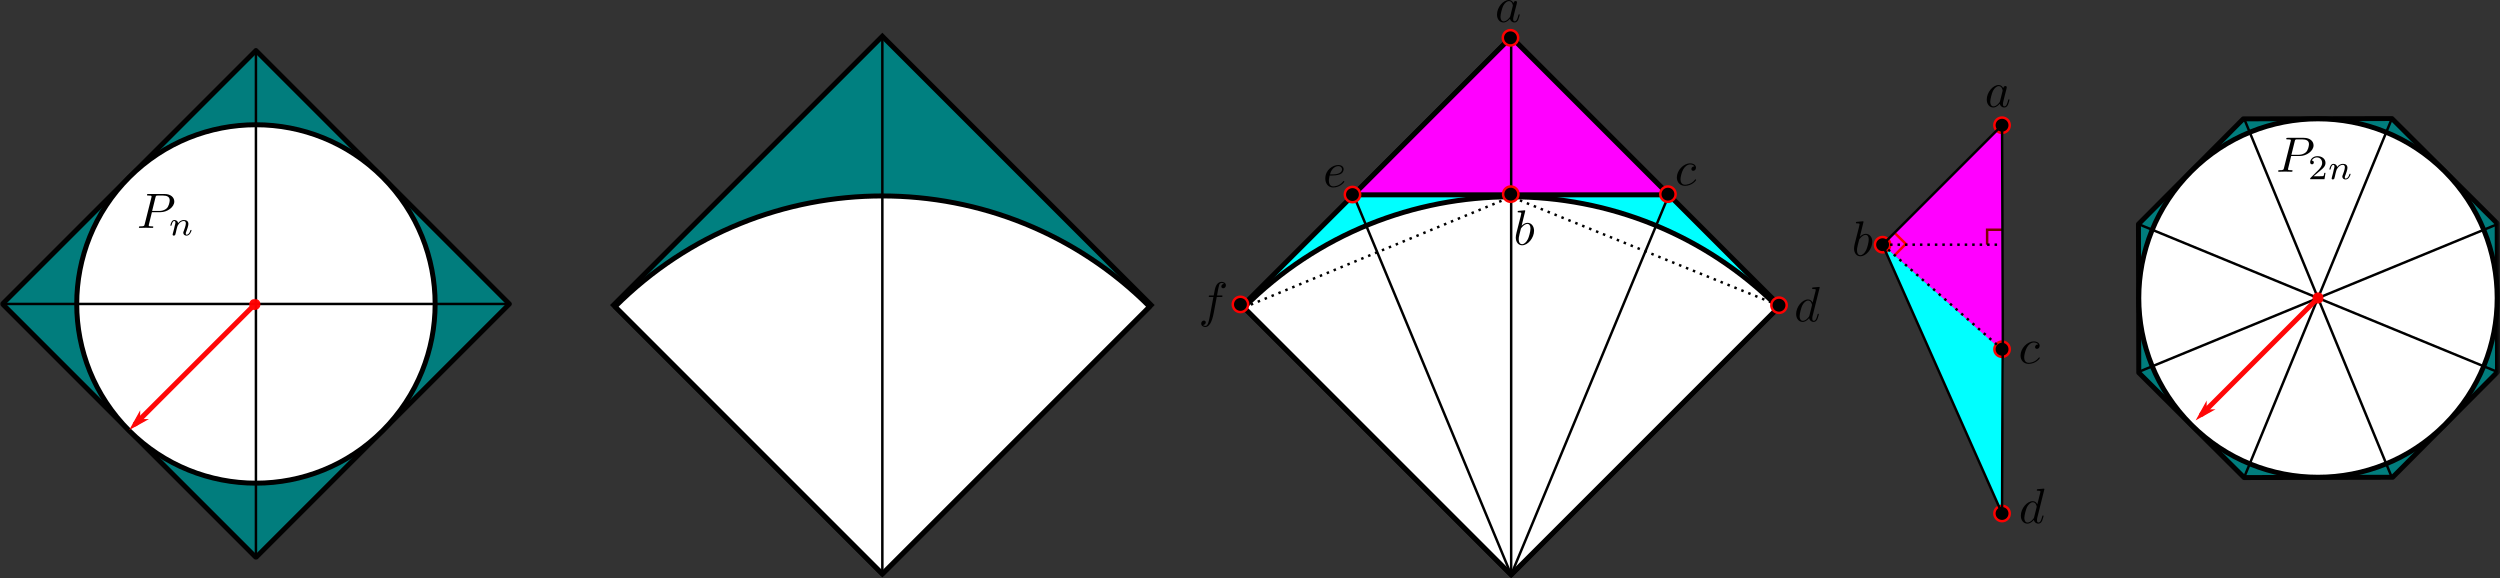 <?xml version="1.0" encoding="UTF-8"?>
<svg xmlns="http://www.w3.org/2000/svg" xmlns:xlink="http://www.w3.org/1999/xlink" width="803.552pt" height="185.86pt" viewBox="0 0 803.552 185.86" version="1.1">
<rect x="0" y="0" width="803.552" height="185.86" fill="#333333" stroke="none"/>
<defs>
<clipPath id="clip1">
  <path d="M 188 2 L 380 2 L 380 185.859 L 188 185.859 Z M 188 2 "/>
</clipPath>
<clipPath id="clip2">
  <path d="M 196 62 L 371 62 L 371 185.859 L 196 185.859 Z M 196 62 "/>
</clipPath>
<filter id="alpha" filterUnits="objectBoundingBox" x="0%" y="0%" width="100%" height="100%">
  <feColorMatrix type="matrix" in="SourceGraphic" values="0 0 0 0 1 0 0 0 0 1 0 0 0 0 1 0 0 0 1 0"/>
</filter>
<clipPath id="clip3">
  <rect width="165" height="165"/>
</clipPath>
<g id="surface8" clip-path="url(#clip3)">
<rect x="0" y="0" width="165" height="165" style="fill:rgb(0%,0%,0%);fill-opacity:0.97;stroke:none;"/>
</g>
<mask id="mask0">
  <g filter="url(#alpha)">
<use xlink:href="#surface8"/>
  </g>
</mask>
<clipPath id="clip4">
  <rect width="165" height="165"/>
</clipPath>
<g id="surface10" clip-path="url(#clip4)">
<path style="fill-rule:nonzero;fill:rgb(0%,50.195%,50.195%);fill-opacity:1;stroke-width:1.131;stroke-linecap:round;stroke-linejoin:round;stroke:rgb(0%,0%,0%);stroke-opacity:1;stroke-miterlimit:4;" d="M -48.447 130.709 L -48.447 49.252 L 33.01 49.252 L 33.01 130.709 Z M -48.447 130.709 " transform="matrix(1,-1,1,1,0,-15)"/>
</g>
<clipPath id="clip5">
  <rect width="43" height="43"/>
</clipPath>
<g id="surface14" clip-path="url(#clip5)">
<rect x="0" y="0" width="43" height="43" style="fill:rgb(0%,0%,0%);fill-opacity:0.97;stroke:none;"/>
</g>
<mask id="mask1">
  <g filter="url(#alpha)">
<use xlink:href="#surface14"/>
  </g>
</mask>
<clipPath id="clip6">
  <rect width="43" height="43"/>
</clipPath>
<g id="surface16" clip-path="url(#clip6)">
<path style="fill:none;stroke-width:1.6;stroke-linecap:round;stroke-linejoin:round;stroke:rgb(100%,0%,0%);stroke-opacity:1;stroke-miterlimit:4;" d="M 81.902 97.848 L 43.504 136.25 " transform="matrix(1,0,0,1,-41,-96)"/>
<path style="fill-rule:evenodd;fill:rgb(100%,0%,0%);fill-opacity:1;stroke-width:0.283;stroke-linecap:butt;stroke-linejoin:miter;stroke:rgb(100%,0%,0%);stroke-opacity:1;stroke-miterlimit:4;" d="M 9.082 -89.875 C 9.082 -89.25 8.576 -88.744 7.951 -88.744 C 7.326 -88.744 6.818 -89.252 6.82 -89.875 C 6.82 -90.5 7.326 -91.006 7.951 -91.006 C 8.574 -91.008 9.082 -90.5 9.082 -89.875 Z M 9.082 -89.875 " transform="matrix(-1,1,-1,-1,-41,-96)"/>
<path style="fill-rule:evenodd;fill:rgb(100%,0%,0%);fill-opacity:1;stroke-width:0.283;stroke-linecap:butt;stroke-linejoin:miter;stroke:rgb(100%,0%,0%);stroke-opacity:1;stroke-miterlimit:4;" d="M -45.016 89.875 L -43.885 88.744 L -47.844 89.875 L -43.885 91.006 Z M -45.016 89.875 " transform="matrix(1,-1,1,1,-41,-96)"/>
</g>
<clipPath id="clip7">
  <path d="M 686 37 L 803.551 37 L 803.551 155 L 686 155 Z M 686 37 "/>
</clipPath>
<clipPath id="clip9">
  <path d="M 0 0 L 117.551 0 L 117.551 118 L 0 118 Z M 0 0 "/>
</clipPath>
<clipPath id="clip8">
  <rect width="118" height="118"/>
</clipPath>
<g id="surface20" clip-path="url(#clip8)">
<g clip-path="url(#clip9)" clip-rule="nonzero">
<rect x="0" y="0" width="118" height="118" style="fill:rgb(0%,0%,0%);fill-opacity:0.97;stroke:none;"/>
</g>
</g>
<mask id="mask2">
  <g filter="url(#alpha)">
<use xlink:href="#surface20"/>
  </g>
</mask>
<clipPath id="clip11">
  <path d="M 0 0 L 117.551 0 L 117.551 118 L 0 118 Z M 0 0 "/>
</clipPath>
<clipPath id="clip10">
  <rect width="118" height="118"/>
</clipPath>
<g id="surface22" clip-path="url(#clip10)">
<path style=" stroke:none;fill-rule:nonzero;fill:rgb(0%,50.195%,50.195%);fill-opacity:1;" d="M 116.75 82.555 L 83.051 116.398 L 35.289 116.496 L 1.449 82.797 L 1.348 35.039 L 35.051 1.199 L 82.809 1.098 L 116.648 34.797 Z M 116.75 82.555 "/>
<g clip-path="url(#clip11)" clip-rule="nonzero">
<path style="fill:none;stroke-width:1.131;stroke-linecap:round;stroke-linejoin:round;stroke:rgb(0%,0%,0%);stroke-opacity:1;stroke-miterlimit:4;" d="M 341.598 461.152 L 307.826 461.225 L 283.896 437.393 L 283.826 403.623 L 307.654 379.693 L 341.426 379.625 L 365.355 403.453 L 365.426 437.223 Z M 341.598 461.152 " transform="matrix(1,-1,1,1,-686,-37)"/>
</g>
</g>
<clipPath id="clip12">
  <path d="M 678 29 L 803.551 29 L 803.551 163 L 678 163 Z M 678 29 "/>
</clipPath>
<clipPath id="clip13">
  <path d="M 682 67 L 803.551 67 L 803.551 125 L 682 125 Z M 682 67 "/>
</clipPath>
<clipPath id="clip14">
  <path d="M 682 67 L 803.551 67 L 803.551 125 L 682 125 Z M 682 67 "/>
</clipPath>
<clipPath id="clip15">
  <rect width="42" height="43"/>
</clipPath>
<g id="surface26" clip-path="url(#clip15)">
<rect x="0" y="0" width="42" height="43" style="fill:rgb(0%,0%,0%);fill-opacity:0.97;stroke:none;"/>
</g>
<mask id="mask3">
  <g filter="url(#alpha)">
<use xlink:href="#surface26"/>
  </g>
</mask>
<clipPath id="clip16">
  <rect width="42" height="43"/>
</clipPath>
<g id="surface23" clip-path="url(#clip16)">
<path style="fill:none;stroke-width:1.131;stroke-linecap:round;stroke-linejoin:round;stroke:rgb(100%,0%,0%);stroke-opacity:1;stroke-miterlimit:4;" d="M 324.627 420.424 L 287.291 420.424 " transform="matrix(1,-1,1,1,-705,-93)"/>
<path style="fill-rule:evenodd;fill:rgb(100%,0%,0%);fill-opacity:1;stroke-width:0.283;stroke-linecap:butt;stroke-linejoin:miter;stroke:rgb(100%,0%,0%);stroke-opacity:1;stroke-miterlimit:4;" d="M -323.518 -420.424 C -323.518 -419.799 -324.023 -419.293 -324.648 -419.293 C -325.273 -419.293 -325.779 -419.799 -325.779 -420.424 C -325.779 -421.049 -325.273 -421.555 -324.648 -421.555 C -324.023 -421.555 -323.518 -421.049 -323.518 -420.424 Z M -323.518 -420.424 " transform="matrix(-1,1,-1,-1,-705,-93)"/>
<path style="fill-rule:evenodd;fill:rgb(100%,0%,0%);fill-opacity:1;stroke-width:0.283;stroke-linecap:butt;stroke-linejoin:miter;stroke:rgb(100%,0%,0%);stroke-opacity:1;stroke-miterlimit:4;" d="M 288.648 420.422 L 289.779 419.291 L 285.82 420.422 L 289.781 421.555 Z M 288.648 420.422 " transform="matrix(1,-1,1,1,-705,-93)"/>
</g>
<clipPath id="clip17">
  <path d="M 390 2 L 582 2 L 582 185.859 L 390 185.859 Z M 390 2 "/>
</clipPath>
<clipPath id="clip18">
  <path d="M 399 62 L 573 62 L 573 185.859 L 399 185.859 Z M 399 62 "/>
</clipPath>
<clipPath id="clip19">
  <path d="M 430 58 L 491 58 L 491 185.859 L 430 185.859 Z M 430 58 "/>
</clipPath>
<clipPath id="clip20">
  <path d="M 481 58 L 541 58 L 541 185.859 L 481 185.859 Z M 481 58 "/>
</clipPath>
<clipPath id="clip21">
  <path d="M 485 11 L 487 11 L 487 185.859 L 485 185.859 Z M 485 11 "/>
</clipPath>
</defs>
<g id="surface1">
<path style=" stroke:none;fill-rule:nonzero;fill:rgb(0%,0%,0%);fill-opacity:1;" d="M 486.465 1.023 C 486.164 0.426 485.715 0 484.992 0 C 483.141 0 481.164 2.352 481.164 4.676 C 481.164 6.176 482.039 7.227 483.266 7.227 C 483.59 7.227 484.391 7.148 485.34 6.023 C 485.465 6.699 486.039 7.227 486.789 7.227 C 487.367 7.227 487.715 6.852 487.992 6.352 C 488.242 5.773 488.465 4.801 488.465 4.773 C 488.465 4.602 488.316 4.602 488.266 4.602 C 488.117 4.602 488.09 4.676 488.039 4.898 C 487.766 5.926 487.492 6.875 486.84 6.875 C 486.391 6.875 486.367 6.449 486.367 6.148 C 486.367 5.801 486.391 5.648 486.566 4.949 C 486.742 4.301 486.766 4.125 486.914 3.523 L 487.492 1.301 C 487.59 0.852 487.59 0.824 487.59 0.75 C 487.59 0.477 487.414 0.324 487.141 0.324 C 486.742 0.324 486.516 0.676 486.465 1.023 Z M 485.441 5.148 C 485.34 5.449 485.34 5.477 485.117 5.75 C 484.414 6.625 483.766 6.875 483.316 6.875 C 482.516 6.875 482.289 6 482.289 5.375 C 482.289 4.574 482.789 2.625 483.164 1.875 C 483.664 0.949 484.367 0.352 485.016 0.352 C 486.039 0.352 486.266 1.648 486.266 1.75 C 486.266 1.852 486.242 1.949 486.215 2.023 Z M 485.441 5.148 "/>
<path style=" stroke:none;fill-rule:nonzero;fill:rgb(0%,50.195%,50.195%);fill-opacity:1;" d="M 197.203 98.051 L 283.605 11.652 L 370.004 98.051 L 283.605 184.453 Z M 197.203 98.051 "/>
<g clip-path="url(#clip1)" clip-rule="nonzero">
<path style="fill:none;stroke-width:1.6;stroke-linecap:butt;stroke-linejoin:miter;stroke:rgb(0%,0%,0%);stroke-opacity:1;stroke-miterlimit:4;" d="M 197.203 98.051 L 283.605 11.652 L 370.004 98.051 L 283.605 184.453 Z M 197.203 98.051 "/>
</g>
<path style=" stroke:none;fill-rule:nonzero;fill:rgb(100%,100%,100%);fill-opacity:1;" d="M 197.715 98.562 C 245.148 51.125 322.059 51.125 369.496 98.562 L 283.605 184.453 Z M 197.715 98.562 "/>
<g clip-path="url(#clip2)" clip-rule="nonzero">
<path style="fill:none;stroke-width:1.6;stroke-linecap:round;stroke-linejoin:round;stroke:rgb(0%,0%,0%);stroke-opacity:1;stroke-miterlimit:4;" d="M 197.715 98.562 C 245.148 51.125 322.059 51.125 369.496 98.562 L 283.605 184.453 Z M 197.715 98.562 "/>
</g>
<path style="fill:none;stroke-width:0.8;stroke-linecap:butt;stroke-linejoin:miter;stroke:rgb(0%,0%,0%);stroke-opacity:1;stroke-miterlimit:4;" d="M 283.605 11.652 L 283.605 184.453 "/>
<use xlink:href="#surface10" transform="matrix(1,0,0,1,0,15)" mask="url(#mask0)"/>
<path style="fill-rule:nonzero;fill:rgb(100%,100%,100%);fill-opacity:1;stroke-width:1.131;stroke-linecap:butt;stroke-linejoin:miter;stroke:rgb(0%,0%,0%);stroke-opacity:1;stroke-miterlimit:4;" d="M 33.012 89.98 C 33.01 112.475 14.775 130.709 -7.719 130.711 C -30.213 130.709 -48.447 112.475 -48.449 89.98 C -48.447 67.486 -30.213 49.252 -7.719 49.25 C 14.775 49.252 33.01 67.486 33.012 89.98 Z M 33.012 89.98 " transform="matrix(1,-1,1,1,0,0)"/>
<path style="fill:none;stroke-width:0.8;stroke-linecap:butt;stroke-linejoin:miter;stroke:rgb(0%,0%,0%);stroke-opacity:1;stroke-miterlimit:4;" d="M 0.805 97.699 L 163.719 97.699 "/>
<path style="fill:none;stroke-width:0.8;stroke-linecap:butt;stroke-linejoin:miter;stroke:rgb(0%,0%,0%);stroke-opacity:1;stroke-miterlimit:4;" d="M 82.262 16.242 L 82.262 179.156 "/>
<use xlink:href="#surface16" transform="matrix(1,0,0,1,41,96)" mask="url(#mask1)"/>
<path style=" stroke:none;fill-rule:nonzero;fill:rgb(0%,0%,0%);fill-opacity:1;" d="M 48.824 68.203 L 51.547 68.203 C 53.797 68.203 56.023 66.555 56.023 64.777 C 56.023 63.527 54.973 62.352 52.871 62.352 L 47.723 62.352 C 47.422 62.352 47.246 62.352 47.246 62.652 C 47.246 62.852 47.371 62.852 47.699 62.852 C 47.898 62.852 48.199 62.879 48.371 62.879 C 48.648 62.93 48.723 62.953 48.723 63.152 C 48.723 63.203 48.723 63.254 48.672 63.453 L 46.523 72.004 C 46.371 72.629 46.348 72.754 45.074 72.754 C 44.824 72.754 44.648 72.754 44.648 73.055 C 44.648 73.254 44.824 73.254 44.871 73.254 C 45.324 73.254 46.449 73.203 46.898 73.203 C 47.246 73.203 47.598 73.227 47.922 73.227 C 48.273 73.227 48.621 73.254 48.949 73.254 C 49.074 73.254 49.273 73.254 49.273 72.93 C 49.273 72.754 49.121 72.754 48.824 72.754 C 48.246 72.754 47.797 72.754 47.797 72.477 C 47.797 72.379 47.824 72.305 47.848 72.203 Z M 49.973 63.453 C 50.121 62.902 50.148 62.852 50.848 62.852 L 52.371 62.852 C 53.699 62.852 54.547 63.277 54.547 64.379 C 54.547 65.004 54.223 66.379 53.598 66.953 C 52.797 67.68 51.848 67.805 51.148 67.805 L 48.898 67.805 Z M 49.973 63.453 "/>
<path style=" stroke:none;fill-rule:nonzero;fill:rgb(0%,0%,0%);fill-opacity:1;" d="M 55.582 74.941 C 55.555 75.094 55.48 75.367 55.48 75.395 C 55.48 75.645 55.68 75.742 55.855 75.742 C 56.055 75.742 56.23 75.617 56.305 75.52 C 56.355 75.418 56.43 75.043 56.508 74.816 C 56.555 74.617 56.68 74.094 56.73 73.816 C 56.805 73.566 56.883 73.316 56.93 73.066 C 57.055 72.617 57.082 72.52 57.406 72.066 C 57.707 71.617 58.23 71.043 59.082 71.043 C 59.707 71.043 59.73 71.617 59.73 71.816 C 59.73 72.492 59.258 73.719 59.082 74.191 C 58.957 74.52 58.906 74.617 58.906 74.793 C 58.906 75.395 59.383 75.742 59.957 75.742 C 61.082 75.742 61.555 74.219 61.555 74.043 C 61.555 73.895 61.43 73.895 61.383 73.895 C 61.23 73.895 61.23 73.969 61.18 74.094 C 60.93 74.992 60.43 75.441 60.008 75.441 C 59.758 75.441 59.707 75.293 59.707 75.043 C 59.707 74.793 59.781 74.645 59.98 74.145 C 60.105 73.793 60.555 72.617 60.555 71.992 C 60.555 70.918 59.707 70.719 59.105 70.719 C 58.18 70.719 57.555 71.293 57.23 71.742 C 57.156 70.969 56.508 70.719 56.031 70.719 C 55.555 70.719 55.305 71.066 55.156 71.316 C 54.906 71.742 54.758 72.367 54.758 72.441 C 54.758 72.566 54.906 72.566 54.957 72.566 C 55.105 72.566 55.105 72.543 55.18 72.242 C 55.355 71.594 55.582 71.043 56.008 71.043 C 56.305 71.043 56.383 71.293 56.383 71.594 C 56.383 71.793 56.281 72.219 56.18 72.52 C 56.105 72.816 56.008 73.27 55.957 73.52 Z M 55.582 74.941 "/>
<g clip-path="url(#clip7)" clip-rule="nonzero">
<use xlink:href="#surface22" transform="matrix(1,0,0,1,686,37)" mask="url(#mask2)"/>
</g>
<path style=" stroke:none;fill-rule:nonzero;fill:rgb(100%,100%,100%);fill-opacity:1;" d="M 785.777 55.066 C 808.273 77.562 808.273 114.031 785.777 136.527 C 763.285 159.02 726.812 159.02 704.32 136.527 C 681.824 114.031 681.824 77.562 704.32 55.066 C 726.812 32.574 763.285 32.574 785.777 55.066 Z M 785.777 55.066 "/>
<g clip-path="url(#clip12)" clip-rule="nonzero">
<path style="fill:none;stroke-width:1.131;stroke-linecap:butt;stroke-linejoin:miter;stroke:rgb(0%,0%,0%);stroke-opacity:1;stroke-miterlimit:4;" d="M 365.355 420.422 C 365.355 442.918 347.121 461.152 324.625 461.152 C 302.133 461.152 283.896 442.916 283.896 420.424 C 283.896 397.928 302.131 379.693 324.627 379.693 C 347.119 379.693 365.355 397.93 365.355 420.422 Z M 365.355 420.422 " transform="matrix(1,-1,1,1,0,0)"/>
</g>
<g clip-path="url(#clip13)" clip-rule="nonzero">
<path style="fill:none;stroke-width:0.566;stroke-linecap:butt;stroke-linejoin:miter;stroke:rgb(0%,0%,0%);stroke-opacity:1;stroke-miterlimit:4;" d="M 283.896 403.451 L 365.355 437.395 " transform="matrix(1,-1,1,1,0,0)"/>
</g>
<path style="fill:none;stroke-width:0.566;stroke-linecap:butt;stroke-linejoin:miter;stroke:rgb(0%,0%,0%);stroke-opacity:1;stroke-miterlimit:4;" d="M 341.596 379.693 L 307.656 461.152 " transform="matrix(1,-1,1,1,0,0)"/>
<path style="fill:none;stroke-width:0.566;stroke-linecap:butt;stroke-linejoin:miter;stroke:rgb(0%,0%,0%);stroke-opacity:1;stroke-miterlimit:4;" d="M 283.896 437.393 L 365.355 403.453 " transform="matrix(1,-1,1,1,0,0)"/>
<g clip-path="url(#clip14)" clip-rule="nonzero">
<path style="fill:none;stroke-width:0.566;stroke-linecap:butt;stroke-linejoin:miter;stroke:rgb(0%,0%,0%);stroke-opacity:1;stroke-miterlimit:4;" d="M 341.598 461.152 L 307.654 379.693 " transform="matrix(1,-1,1,1,0,0)"/>
</g>
<use xlink:href="#surface23" transform="matrix(1,0,0,1,705,93)" mask="url(#mask3)"/>
<path style=" stroke:none;fill-rule:nonzero;fill:rgb(0%,0%,0%);fill-opacity:1;" d="M 736.426 50.152 L 739.152 50.152 C 741.402 50.152 743.625 48.504 743.625 46.727 C 743.625 45.477 742.578 44.301 740.477 44.301 L 735.328 44.301 C 735.027 44.301 734.852 44.301 734.852 44.602 C 734.852 44.801 734.977 44.801 735.301 44.801 C 735.5 44.801 735.801 44.828 735.977 44.828 C 736.25 44.879 736.328 44.902 736.328 45.102 C 736.328 45.152 736.328 45.203 736.277 45.402 L 734.125 53.953 C 733.977 54.578 733.953 54.703 732.676 54.703 C 732.426 54.703 732.25 54.703 732.25 55.004 C 732.25 55.203 732.426 55.203 732.477 55.203 C 732.926 55.203 734.051 55.152 734.5 55.152 C 734.852 55.152 735.203 55.176 735.527 55.176 C 735.875 55.176 736.227 55.203 736.551 55.203 C 736.676 55.203 736.875 55.203 736.875 54.879 C 736.875 54.703 736.727 54.703 736.426 54.703 C 735.852 54.703 735.402 54.703 735.402 54.426 C 735.402 54.328 735.426 54.254 735.453 54.152 Z M 737.578 45.402 C 737.727 44.852 737.75 44.801 738.453 44.801 L 739.977 44.801 C 741.301 44.801 742.152 45.227 742.152 46.328 C 742.152 46.953 741.828 48.328 741.203 48.902 C 740.402 49.629 739.453 49.754 738.75 49.754 L 736.5 49.754 Z M 737.578 45.402 "/>
<path style=" stroke:none;fill-rule:nonzero;fill:rgb(0%,0%,0%);fill-opacity:1;" d="M 747.461 55.566 L 747.086 55.566 C 747.059 55.816 746.934 56.469 746.785 56.566 C 746.711 56.645 745.859 56.645 745.684 56.645 L 743.637 56.645 C 744.809 55.617 745.211 55.293 745.859 54.77 C 746.684 54.117 747.461 53.418 747.461 52.367 C 747.461 51.02 746.285 50.191 744.859 50.191 C 743.484 50.191 742.535 51.168 742.535 52.191 C 742.535 52.742 743.012 52.816 743.137 52.816 C 743.387 52.816 743.711 52.617 743.711 52.219 C 743.711 52.02 743.637 51.617 743.059 51.617 C 743.41 50.844 744.16 50.594 744.684 50.594 C 745.809 50.594 746.387 51.469 746.387 52.367 C 746.387 53.344 745.684 54.094 745.336 54.492 L 742.66 57.168 C 742.535 57.27 742.535 57.293 742.535 57.594 L 747.137 57.594 Z M 747.461 55.566 "/>
<path style=" stroke:none;fill-rule:nonzero;fill:rgb(0%,0%,0%);fill-opacity:1;" d="M 749.539 56.895 C 749.516 57.043 749.438 57.316 749.438 57.344 C 749.438 57.594 749.641 57.691 749.812 57.691 C 750.016 57.691 750.188 57.566 750.266 57.469 C 750.312 57.367 750.391 56.992 750.465 56.77 C 750.516 56.566 750.641 56.043 750.688 55.77 C 750.766 55.52 750.84 55.27 750.891 55.02 C 751.016 54.566 751.039 54.469 751.363 54.02 C 751.664 53.566 752.188 52.992 753.039 52.992 C 753.664 52.992 753.688 53.566 753.688 53.77 C 753.688 54.441 753.215 55.668 753.039 56.145 C 752.914 56.469 752.863 56.566 752.863 56.742 C 752.863 57.344 753.34 57.691 753.914 57.691 C 755.039 57.691 755.516 56.168 755.516 55.992 C 755.516 55.844 755.391 55.844 755.34 55.844 C 755.188 55.844 755.188 55.918 755.141 56.043 C 754.891 56.941 754.391 57.395 753.965 57.395 C 753.715 57.395 753.664 57.242 753.664 56.992 C 753.664 56.742 753.738 56.594 753.938 56.094 C 754.062 55.742 754.516 54.566 754.516 53.941 C 754.516 52.867 753.664 52.668 753.062 52.668 C 752.141 52.668 751.516 53.242 751.188 53.691 C 751.113 52.918 750.465 52.668 749.988 52.668 C 749.516 52.668 749.266 53.02 749.113 53.27 C 748.863 53.691 748.715 54.316 748.715 54.395 C 748.715 54.52 748.863 54.52 748.914 54.52 C 749.062 54.52 749.062 54.492 749.141 54.191 C 749.312 53.543 749.539 52.992 749.965 52.992 C 750.266 52.992 750.34 53.242 750.34 53.543 C 750.34 53.742 750.238 54.168 750.141 54.469 C 750.062 54.77 749.965 55.219 749.914 55.469 Z M 749.539 56.895 "/>
<path style=" stroke:none;fill-rule:nonzero;fill:rgb(0%,100%,100%);fill-opacity:1;" d="M 399.32 98.324 L 485.719 11.926 L 572.121 98.324 L 485.719 184.727 Z M 399.32 98.324 "/>
<g clip-path="url(#clip17)" clip-rule="nonzero">
<path style="fill:none;stroke-width:1.6;stroke-linecap:butt;stroke-linejoin:miter;stroke:rgb(0%,0%,0%);stroke-opacity:1;stroke-miterlimit:4;" d="M 399.32 98.324 L 485.719 11.926 L 572.121 98.324 L 485.719 184.727 Z M 399.32 98.324 "/>
</g>
<path style=" stroke:none;fill-rule:nonzero;fill:rgb(100%,100%,100%);fill-opacity:1;" d="M 399.828 98.832 C 447.266 51.398 524.176 51.398 571.613 98.832 L 485.719 184.727 Z M 399.828 98.832 "/>
<g clip-path="url(#clip18)" clip-rule="nonzero">
<path style="fill:none;stroke-width:1.6;stroke-linecap:round;stroke-linejoin:round;stroke:rgb(0%,0%,0%);stroke-opacity:1;stroke-miterlimit:4;" d="M 399.828 98.832 C 447.266 51.398 524.176 51.398 571.613 98.832 L 485.719 184.727 Z M 399.828 98.832 "/>
</g>
<g clip-path="url(#clip19)" clip-rule="nonzero">
<path style="fill:none;stroke-width:0.8;stroke-linecap:butt;stroke-linejoin:miter;stroke:rgb(0%,0%,0%);stroke-opacity:1;stroke-miterlimit:4;" d="M 485.719 184.727 L 435.02 62.629 "/>
</g>
<g clip-path="url(#clip20)" clip-rule="nonzero">
<path style="fill:none;stroke-width:0.8;stroke-linecap:butt;stroke-linejoin:miter;stroke:rgb(0%,0%,0%);stroke-opacity:1;stroke-miterlimit:4;" d="M 485.719 184.727 L 536.418 62.625 "/>
</g>
<path style="fill-rule:nonzero;fill:rgb(100%,0%,100%);fill-opacity:1;stroke-width:1.6;stroke-linecap:butt;stroke-linejoin:miter;stroke:rgb(0%,0%,0%);stroke-opacity:1;stroke-miterlimit:4;" d="M 485.719 11.926 L 435.02 62.629 L 536.418 62.625 Z M 485.719 11.926 "/>
<path style="fill:none;stroke-width:0.8;stroke-linecap:butt;stroke-linejoin:miter;stroke:rgb(0%,0%,0%);stroke-opacity:1;stroke-dasharray:0.8,1.6;stroke-miterlimit:4;" d="M 399.828 98.832 L 485.719 63.258 L 572.121 98.324 "/>
<g clip-path="url(#clip21)" clip-rule="nonzero">
<path style="fill:none;stroke-width:0.8;stroke-linecap:butt;stroke-linejoin:miter;stroke:rgb(0%,0%,0%);stroke-opacity:1;stroke-miterlimit:4;" d="M 485.719 11.926 L 485.719 184.727 "/>
</g>
<path style="fill-rule:nonzero;fill:rgb(0%,0%,0%);fill-opacity:1;stroke-width:0.8;stroke-linecap:butt;stroke-linejoin:miter;stroke:rgb(100%,0%,0%);stroke-opacity:1;stroke-miterlimit:4;" d="M 487.965 12.148 C 487.965 13.512 486.859 14.617 485.496 14.617 C 484.133 14.617 483.027 13.512 483.027 12.148 C 483.027 10.785 484.133 9.68 485.496 9.68 C 486.859 9.68 487.965 10.785 487.965 12.148 Z M 487.965 12.148 "/>
<path style="fill-rule:nonzero;fill:rgb(0%,0%,0%);fill-opacity:1;stroke-width:0.8;stroke-linecap:butt;stroke-linejoin:miter;stroke:rgb(100%,0%,0%);stroke-opacity:1;stroke-miterlimit:4;" d="M 488.059 62.406 C 488.059 63.77 486.953 64.875 485.59 64.875 C 484.227 64.875 483.121 63.77 483.121 62.406 C 483.121 61.039 484.227 59.934 485.59 59.934 C 486.953 59.934 488.059 61.039 488.059 62.406 Z M 488.059 62.406 "/>
<path style="fill-rule:nonzero;fill:rgb(0%,0%,0%);fill-opacity:1;stroke-width:0.8;stroke-linecap:butt;stroke-linejoin:miter;stroke:rgb(100%,0%,0%);stroke-opacity:1;stroke-miterlimit:4;" d="M 538.578 62.406 C 538.578 63.77 537.473 64.875 536.109 64.875 C 534.746 64.875 533.641 63.77 533.641 62.406 C 533.641 61.039 534.746 59.934 536.109 59.934 C 537.473 59.934 538.578 61.039 538.578 62.406 Z M 538.578 62.406 "/>
<path style="fill-rule:nonzero;fill:rgb(0%,0%,0%);fill-opacity:1;stroke-width:0.8;stroke-linecap:butt;stroke-linejoin:miter;stroke:rgb(100%,0%,0%);stroke-opacity:1;stroke-miterlimit:4;" d="M 574.281 98.105 C 574.281 99.469 573.172 100.574 571.809 100.574 C 570.445 100.574 569.34 99.469 569.34 98.105 C 569.34 96.742 570.445 95.637 571.809 95.637 C 573.172 95.637 574.281 96.742 574.281 98.105 Z M 574.281 98.105 "/>
<path style=" stroke:none;fill-rule:nonzero;fill:rgb(0%,0%,0%);fill-opacity:1;" d="M 544.645 53.504 C 544.371 53.504 544.172 53.504 543.945 53.707 C 543.672 53.957 543.645 54.23 543.645 54.332 C 543.645 54.73 543.945 54.906 544.246 54.906 C 544.695 54.906 545.121 54.504 545.121 53.879 C 545.121 53.105 544.371 52.504 543.246 52.504 C 541.098 52.504 538.973 54.781 538.973 57.031 C 538.973 58.48 539.895 59.73 541.57 59.73 C 543.848 59.73 545.172 58.031 545.172 57.855 C 545.172 57.754 545.098 57.629 544.996 57.629 C 544.895 57.629 544.871 57.68 544.77 57.805 C 543.52 59.379 541.77 59.379 541.598 59.379 C 540.598 59.379 540.145 58.605 540.145 57.629 C 540.145 56.98 540.473 55.43 541.02 54.457 C 541.52 53.531 542.395 52.855 543.27 52.855 C 543.797 52.855 544.422 53.055 544.645 53.504 Z M 544.645 53.504 "/>
<path style=" stroke:none;fill-rule:nonzero;fill:rgb(0%,0%,0%);fill-opacity:1;" d="M 490.254 67.77 C 490.254 67.77 490.254 67.594 490.055 67.594 C 489.703 67.594 488.531 67.719 488.105 67.77 C 487.98 67.77 487.805 67.793 487.805 68.07 C 487.805 68.27 487.953 68.27 488.203 68.27 C 488.953 68.27 488.98 68.367 488.98 68.543 C 488.98 68.645 488.855 69.195 488.781 69.52 L 487.453 74.719 C 487.281 75.52 487.203 75.793 487.203 76.344 C 487.203 77.844 488.055 78.844 489.23 78.844 C 491.105 78.844 493.078 76.469 493.078 74.168 C 493.078 72.719 492.23 71.617 490.953 71.617 C 490.23 71.617 489.555 72.094 489.078 72.57 Z M 488.781 73.793 C 488.855 73.445 488.855 73.418 489.004 73.242 C 489.781 72.219 490.504 71.969 490.93 71.969 C 491.504 71.969 491.93 72.445 491.93 73.469 C 491.93 74.418 491.406 76.242 491.105 76.844 C 490.578 77.918 489.855 78.492 489.23 78.492 C 488.68 78.492 488.156 78.07 488.156 76.895 C 488.156 76.57 488.156 76.27 488.406 75.27 Z M 488.781 73.793 "/>
<path style=" stroke:none;fill-rule:nonzero;fill:rgb(0%,0%,0%);fill-opacity:1;" d="M 584.891 92.398 C 584.891 92.398 584.891 92.223 584.691 92.223 C 584.441 92.223 582.941 92.375 582.664 92.398 C 582.539 92.422 582.441 92.5 582.441 92.699 C 582.441 92.898 582.59 92.898 582.816 92.898 C 583.59 92.898 583.613 93 583.613 93.172 L 583.566 93.5 L 582.613 97.273 C 582.316 96.672 581.863 96.25 581.141 96.25 C 579.289 96.25 577.316 98.598 577.316 100.922 C 577.316 102.422 578.191 103.473 579.414 103.473 C 579.738 103.473 580.539 103.398 581.488 102.273 C 581.613 102.949 582.191 103.473 582.941 103.473 C 583.516 103.473 583.863 103.098 584.141 102.598 C 584.391 102.023 584.613 101.047 584.613 101.023 C 584.613 100.848 584.465 100.848 584.414 100.848 C 584.266 100.848 584.238 100.922 584.191 101.148 C 583.914 102.172 583.641 103.125 582.988 103.125 C 582.539 103.125 582.516 102.699 582.516 102.398 C 582.516 102 582.539 101.898 582.59 101.625 Z M 581.59 101.398 C 581.488 101.699 581.488 101.723 581.266 102 C 580.566 102.875 579.914 103.125 579.465 103.125 C 578.664 103.125 578.441 102.25 578.441 101.625 C 578.441 100.824 578.941 98.875 579.316 98.125 C 579.816 97.199 580.516 96.598 581.164 96.598 C 582.191 96.598 582.414 97.898 582.414 98 C 582.414 98.098 582.391 98.199 582.363 98.273 Z M 581.59 101.398 "/>
<path style=" stroke:none;fill-rule:nonzero;fill:rgb(100%,0%,100%);fill-opacity:1;" d="M 643.637 40.008 L 605.102 78.648 L 644.004 113.395 Z M 643.637 40.008 "/>
<path style=" stroke:none;fill-rule:nonzero;fill:rgb(0%,100%,100%);fill-opacity:1;" d="M 605.102 78.648 L 643.504 165.047 L 644.055 113.184 Z M 605.102 78.648 "/>
<path style="fill:none;stroke-width:0.8;stroke-linecap:butt;stroke-linejoin:miter;stroke:rgb(100%,0%,0%);stroke-opacity:1;stroke-miterlimit:4;" d="M 609.152 75.031 L 612.566 78.402 L 609.195 81.82 "/>
<path style="fill:none;stroke-width:0.8;stroke-linecap:butt;stroke-linejoin:miter;stroke:rgb(50.195%,0%,0%);stroke-opacity:1;stroke-miterlimit:4;" d="M 643.504 73.848 L 638.703 73.848 L 638.703 78.648 "/>
<path style="fill-rule:nonzero;fill:rgb(0%,0%,0%);fill-opacity:1;stroke-width:0.569;stroke-linecap:butt;stroke-linejoin:miter;stroke:rgb(100%,0%,0%);stroke-opacity:1;stroke-miterlimit:4;" d="M 347.587 -262.687 C 347.588 -261.715 346.801 -260.93 345.83 -260.929 C 344.861 -260.929 344.071 -261.717 344.072 -262.686 C 344.07 -263.657 344.86 -264.444 345.829 -264.444 C 346.8 -264.445 347.587 -263.656 347.587 -262.687 Z M 347.587 -262.687 " transform="matrix(1,0.987,-0.987,1,0,0)"/>
<path style="fill-rule:nonzero;fill:rgb(0%,0%,0%);fill-opacity:1;stroke-width:0.569;stroke-linecap:butt;stroke-linejoin:miter;stroke:rgb(100%,0%,0%);stroke-opacity:1;stroke-miterlimit:4;" d="M 383.839 -264.866 C 383.836 -263.894 383.051 -263.107 382.079 -263.106 C 381.108 -263.108 380.321 -263.894 380.322 -264.867 C 380.322 -265.836 381.108 -266.623 382.081 -266.623 C 383.05 -266.622 383.837 -265.837 383.839 -264.866 Z M 383.839 -264.866 " transform="matrix(1,0.987,-0.987,1,0,0)"/>
<path style="fill-rule:nonzero;fill:rgb(0%,0%,0%);fill-opacity:1;stroke-width:0.569;stroke-linecap:butt;stroke-linejoin:miter;stroke:rgb(100%,0%,0%);stroke-opacity:1;stroke-miterlimit:4;" d="M 347.842 -301.336 C 347.839 -300.365 347.054 -299.578 346.083 -299.577 C 345.111 -299.579 344.324 -300.365 344.325 -301.338 C 344.325 -302.307 345.111 -303.094 346.084 -303.094 C 347.053 -303.093 347.84 -302.308 347.842 -301.336 Z M 347.842 -301.336 " transform="matrix(1,0.987,-0.987,1,0,0)"/>
<path style="fill-rule:nonzero;fill:rgb(0%,0%,0%);fill-opacity:1;stroke-width:0.569;stroke-linecap:butt;stroke-linejoin:miter;stroke:rgb(100%,0%,0%);stroke-opacity:1;stroke-miterlimit:4;" d="M 410.235 -238.122 C 410.234 -237.149 409.449 -236.362 408.476 -236.362 C 407.506 -236.362 406.719 -237.148 406.72 -238.121 C 406.72 -239.09 407.506 -239.877 408.477 -239.879 C 409.448 -239.877 410.235 -239.091 410.235 -238.122 Z M 410.235 -238.122 " transform="matrix(1,0.987,-0.987,1,0,0)"/>
<path style="fill:none;stroke-width:0.569;stroke-linecap:butt;stroke-linejoin:miter;stroke:rgb(0%,0%,0%);stroke-opacity:1;stroke-miterlimit:4;" d="M 346.084 -301.336 L 345.829 -262.686 L 408.477 -238.121 C 408.477 -238.121 381.807 -265.321 382.028 -265.164 C 382.247 -265.01 346.084 -301.336 346.084 -301.336 Z M 346.084 -301.336 " transform="matrix(1,0.987,-0.987,1,0,0)"/>
<path style="fill:none;stroke-width:0.8;stroke-linecap:butt;stroke-linejoin:miter;stroke:rgb(0%,0%,0%);stroke-opacity:1;stroke-dasharray:0.8,1.6;stroke-miterlimit:4;" d="M 605.102 78.648 L 643.504 112.25 "/>
<path style=" stroke:none;fill-rule:nonzero;fill:rgb(0%,0%,0%);fill-opacity:1;" d="M 643.887 28.348 C 643.586 27.75 643.137 27.324 642.414 27.324 C 640.562 27.324 638.586 29.676 638.586 32 C 638.586 33.5 639.461 34.551 640.688 34.551 C 641.012 34.551 641.812 34.473 642.762 33.348 C 642.887 34.023 643.461 34.551 644.211 34.551 C 644.789 34.551 645.137 34.176 645.414 33.676 C 645.664 33.098 645.887 32.125 645.887 32.098 C 645.887 31.926 645.738 31.926 645.688 31.926 C 645.539 31.926 645.512 32 645.461 32.223 C 645.188 33.25 644.914 34.199 644.262 34.199 C 643.812 34.199 643.789 33.773 643.789 33.473 C 643.789 33.125 643.812 32.973 643.988 32.273 C 644.164 31.625 644.188 31.449 644.336 30.848 L 644.914 28.625 C 645.012 28.176 645.012 28.148 645.012 28.074 C 645.012 27.801 644.836 27.648 644.562 27.648 C 644.164 27.648 643.938 28 643.887 28.348 Z M 642.863 32.473 C 642.762 32.773 642.762 32.801 642.539 33.074 C 641.836 33.949 641.188 34.199 640.738 34.199 C 639.938 34.199 639.711 33.324 639.711 32.699 C 639.711 31.898 640.211 29.949 640.586 29.199 C 641.086 28.273 641.789 27.676 642.438 27.676 C 643.461 27.676 643.688 28.973 643.688 29.074 C 643.688 29.176 643.664 29.273 643.637 29.348 Z M 642.863 32.473 "/>
<path style=" stroke:none;fill-rule:nonzero;fill:rgb(0%,0%,0%);fill-opacity:1;" d="M 598.977 71.301 C 598.977 71.301 598.977 71.125 598.777 71.125 C 598.426 71.125 597.254 71.25 596.828 71.301 C 596.703 71.301 596.527 71.324 596.527 71.602 C 596.527 71.801 596.676 71.801 596.926 71.801 C 597.676 71.801 597.703 71.898 597.703 72.074 C 597.703 72.176 597.578 72.727 597.504 73.051 L 596.176 78.25 C 596.004 79.051 595.926 79.324 595.926 79.875 C 595.926 81.375 596.777 82.375 597.953 82.375 C 599.828 82.375 601.801 80 601.801 77.699 C 601.801 76.25 600.953 75.148 599.676 75.148 C 598.953 75.148 598.277 75.625 597.801 76.102 Z M 597.504 77.324 C 597.578 76.977 597.578 76.949 597.727 76.773 C 598.504 75.75 599.227 75.5 599.652 75.5 C 600.227 75.5 600.652 75.977 600.652 77 C 600.652 77.949 600.129 79.773 599.828 80.375 C 599.301 81.449 598.578 82.023 597.953 82.023 C 597.402 82.023 596.879 81.602 596.879 80.426 C 596.879 80.102 596.879 79.801 597.129 78.801 Z M 597.504 77.324 "/>
<path style=" stroke:none;fill-rule:nonzero;fill:rgb(0%,0%,0%);fill-opacity:1;" d="M 655.113 110.734 C 654.84 110.734 654.637 110.734 654.414 110.934 C 654.137 111.184 654.113 111.457 654.113 111.559 C 654.113 111.957 654.414 112.133 654.715 112.133 C 655.164 112.133 655.59 111.734 655.59 111.109 C 655.59 110.332 654.84 109.734 653.715 109.734 C 651.562 109.734 649.438 112.008 649.438 114.258 C 649.438 115.707 650.363 116.957 652.039 116.957 C 654.312 116.957 655.637 115.258 655.637 115.082 C 655.637 114.984 655.562 114.859 655.465 114.859 C 655.363 114.859 655.34 114.91 655.238 115.035 C 653.988 116.609 652.238 116.609 652.062 116.609 C 651.062 116.609 650.613 115.832 650.613 114.859 C 650.613 114.207 650.938 112.66 651.488 111.684 C 651.988 110.758 652.863 110.082 653.738 110.082 C 654.262 110.082 654.887 110.285 655.113 110.734 Z M 655.113 110.734 "/>
<path style=" stroke:none;fill-rule:nonzero;fill:rgb(0%,0%,0%);fill-opacity:1;" d="M 657.113 157.234 C 657.113 157.234 657.113 157.059 656.914 157.059 C 656.664 157.059 655.164 157.207 654.887 157.234 C 654.762 157.258 654.664 157.332 654.664 157.531 C 654.664 157.734 654.812 157.734 655.039 157.734 C 655.812 157.734 655.84 157.832 655.84 158.008 L 655.789 158.332 L 654.84 162.109 C 654.539 161.508 654.09 161.082 653.363 161.082 C 651.512 161.082 649.539 163.434 649.539 165.758 C 649.539 167.258 650.414 168.309 651.637 168.309 C 651.965 168.309 652.762 168.234 653.715 167.109 C 653.84 167.781 654.414 168.309 655.164 168.309 C 655.738 168.309 656.09 167.934 656.363 167.434 C 656.613 166.859 656.84 165.883 656.84 165.859 C 656.84 165.684 656.688 165.684 656.637 165.684 C 656.488 165.684 656.465 165.758 656.414 165.984 C 656.137 167.008 655.863 167.957 655.215 167.957 C 654.762 167.957 654.738 167.531 654.738 167.234 C 654.738 166.832 654.762 166.734 654.812 166.457 Z M 653.812 166.234 C 653.715 166.531 653.715 166.559 653.488 166.832 C 652.789 167.707 652.137 167.957 651.688 167.957 C 650.887 167.957 650.664 167.082 650.664 166.457 C 650.664 165.656 651.164 163.707 651.539 162.957 C 652.039 162.031 652.738 161.434 653.387 161.434 C 654.414 161.434 654.637 162.734 654.637 162.832 C 654.637 162.934 654.613 163.031 654.59 163.109 Z M 653.812 166.234 "/>
<path style=" stroke:none;fill-rule:nonzero;fill:rgb(0%,0%,0%);fill-opacity:1;" d="M 428.227 56.41 C 428.699 56.41 429.875 56.359 430.676 56.035 C 431.801 55.562 431.875 54.609 431.875 54.387 C 431.875 53.688 431.273 53.035 430.176 53.035 C 428.398 53.035 425.977 54.586 425.977 57.387 C 425.977 59.012 426.926 60.262 428.5 60.262 C 430.773 60.262 432.102 58.562 432.102 58.387 C 432.102 58.285 432.023 58.16 431.926 58.16 C 431.824 58.16 431.801 58.211 431.699 58.336 C 430.449 59.91 428.699 59.91 428.523 59.91 C 427.273 59.91 427.125 58.562 427.125 58.062 C 427.125 57.859 427.148 57.387 427.375 56.41 Z M 427.477 56.062 C 428.102 53.637 429.75 53.387 430.176 53.387 C 430.898 53.387 431.352 53.859 431.352 54.387 C 431.352 56.062 428.801 56.062 428.125 56.062 Z M 427.477 56.062 "/>
<path style="fill-rule:nonzero;fill:rgb(0%,0%,0%);fill-opacity:1;stroke-width:0.8;stroke-linecap:butt;stroke-linejoin:miter;stroke:rgb(100%,0%,0%);stroke-opacity:1;stroke-miterlimit:4;" d="M 437.184 62.531 C 437.184 63.898 436.078 65.004 434.715 65.004 C 433.352 65.004 432.246 63.898 432.246 62.531 C 432.246 61.168 433.352 60.062 434.715 60.062 C 436.078 60.062 437.184 61.168 437.184 62.531 Z M 437.184 62.531 "/>
<path style="fill-rule:nonzero;fill:rgb(0%,0%,0%);fill-opacity:1;stroke-width:0.8;stroke-linecap:butt;stroke-linejoin:miter;stroke:rgb(100%,0%,0%);stroke-opacity:1;stroke-miterlimit:4;" d="M 401.172 97.848 C 401.172 99.211 400.066 100.316 398.703 100.316 C 397.34 100.316 396.234 99.211 396.234 97.848 C 396.234 96.484 397.34 95.379 398.703 95.379 C 400.066 95.379 401.172 96.484 401.172 97.848 Z M 401.172 97.848 "/>
<path style=" stroke:none;fill-rule:nonzero;fill:rgb(0%,0%,0%);fill-opacity:1;" d="M 391.086 95.461 L 392.461 95.461 C 392.785 95.461 392.934 95.461 392.934 95.137 C 392.934 94.961 392.785 94.961 392.512 94.961 L 391.184 94.961 L 391.512 93.137 C 391.586 92.812 391.809 91.688 391.91 91.484 C 392.035 91.188 392.309 90.938 392.66 90.938 C 392.711 90.938 393.137 90.938 393.434 91.234 C 392.734 91.285 392.559 91.859 392.559 92.086 C 392.559 92.461 392.859 92.66 393.16 92.66 C 393.586 92.66 394.035 92.285 394.035 91.688 C 394.035 90.961 393.309 90.586 392.66 90.586 C 392.109 90.586 391.109 90.887 390.637 92.461 C 390.535 92.785 390.484 92.961 390.109 94.961 L 389.012 94.961 C 388.684 94.961 388.512 94.961 388.512 95.262 C 388.512 95.461 388.66 95.461 388.961 95.461 L 390.012 95.461 L 388.836 101.762 C 388.535 103.312 388.262 104.762 387.434 104.762 C 387.359 104.762 386.984 104.762 386.66 104.461 C 387.41 104.41 387.559 103.836 387.559 103.609 C 387.559 103.234 387.262 103.035 386.961 103.035 C 386.535 103.035 386.086 103.41 386.086 104.012 C 386.086 104.711 386.785 105.109 387.434 105.109 C 388.309 105.109 388.961 104.16 389.234 103.562 C 389.762 102.562 390.109 100.637 390.137 100.512 Z M 391.086 95.461 "/>
<path style="fill:none;stroke-width:0.8;stroke-linecap:butt;stroke-linejoin:miter;stroke:rgb(0%,0%,0%);stroke-opacity:1;stroke-dasharray:0.8,1.6;stroke-miterlimit:4;" d="M 605.102 78.648 L 643.504 78.648 "/>
</g>
</svg>

